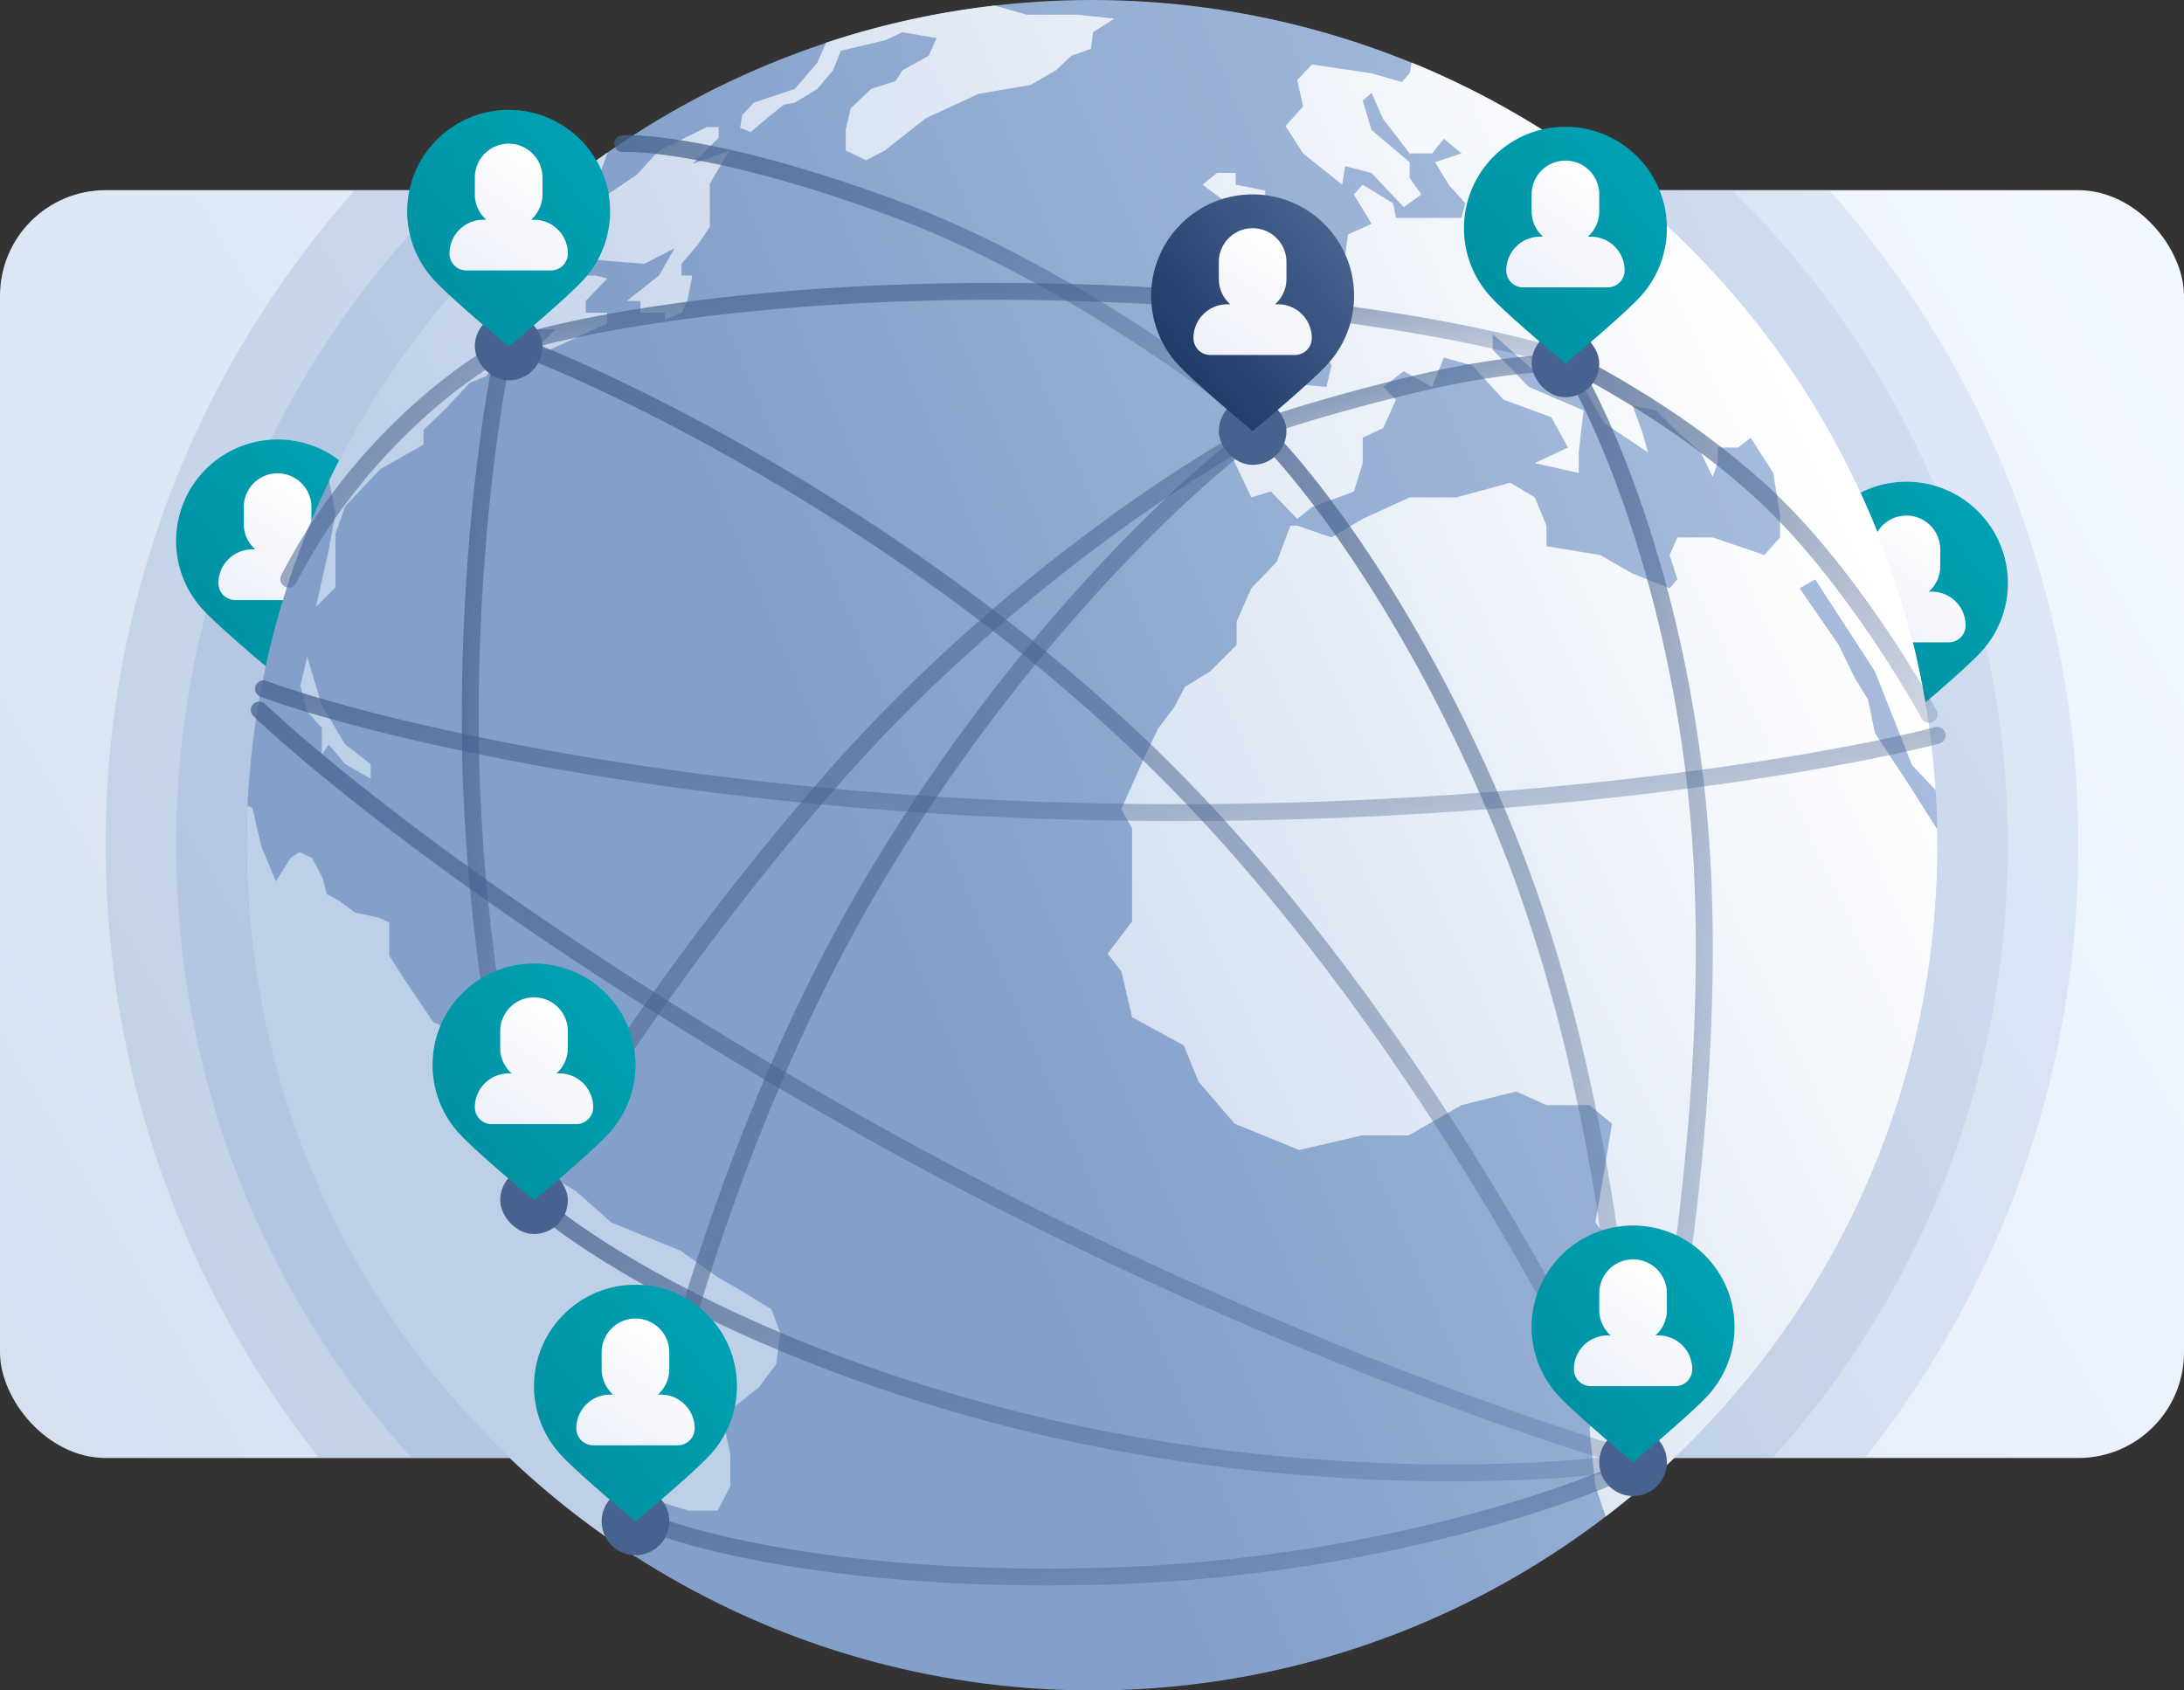 <svg width="310" height="240" fill="none" xmlns="http://www.w3.org/2000/svg"><rect width="100%" height="100%" fill="#333333" stroke="none"/><rect y="27" width="310" height="180" rx="15" fill="url(#a)"/><path opacity=".25" d="M15 120c0-35.696 13.36-68.272 35.351-93h209.298C281.641 51.728 295 84.304 295 120c0 32.878-11.334 63.11-30.307 87H45.307C26.334 183.11 15 152.878 15 120z" fill="url(#b)"/><path opacity=".25" d="M25 120c0-36.45 15-69.395 39.165-93h181.67C269.999 50.605 285 83.55 285 120c0 33.456-12.638 63.961-33.401 87H58.401C37.638 183.961 25 153.456 25 120z" fill="url(#c)"/><path d="M285 82.8a14.35 14.35 0 0 1-3.84 9.79c-2.63 2.836-10.56 9.41-10.56 9.41s-7.93-6.574-10.56-9.41a14.35 14.35 0 0 1-3.84-9.79c0-7.953 6.447-14.4 14.4-14.4S285 74.847 285 82.8z" fill="url(#d)"/><path d="M270.6 73.2a4.8 4.8 0 0 0-4.8 4.8v2.4a4.79 4.79 0 0 0 1.625 3.6H267a4.8 4.8 0 0 0-4.8 4.8 2.4 2.4 0 0 0 2.4 2.4h12a2.4 2.4 0 0 0 2.4-2.4 4.8 4.8 0 0 0-4.8-4.8h-.425a4.787 4.787 0 0 0 1.625-3.6V78a4.8 4.8 0 0 0-4.8-4.8z" fill="url(#e)"/><path d="M53.8 76.8a14.35 14.35 0 0 1-3.84 9.79C47.33 89.426 39.4 96 39.4 96s-7.93-6.574-10.56-9.41A14.349 14.349 0 0 1 25 76.8c0-7.953 6.447-14.4 14.4-14.4s14.4 6.447 14.4 14.4z" fill="url(#f)"/><path d="M39.4 67.2a4.8 4.8 0 0 0-4.8 4.8v2.4c0 1.434.628 2.72 1.625 3.6H35.8a4.8 4.8 0 0 0-4.8 4.8 2.4 2.4 0 0 0 2.4 2.4h12a2.4 2.4 0 0 0 2.4-2.4A4.8 4.8 0 0 0 43 78h-.425a4.788 4.788 0 0 0 1.625-3.6V72a4.8 4.8 0 0 0-4.8-4.8z" fill="url(#g)"/><circle cx="155" cy="120" r="120" fill="url(#h)"/><path d="m90.111 220.96 1.906-1.492 2.359-2.774-2.359-2.22 1.665-1.249 4.023 1.249h4.162l1.804-3.468v-4.44l-.694-3.329 1.387-3.607 3.33-2.636 2.497-3.329.555-4.44-1.249-3.329-3.329-2.081-4.301-2.497-5.272-3.746-9.85-4.023-4.994-4.439-6.52-3.885-1.387-2.358v-2.081l-2.081-4.717-.694-3.884-4.578-4.856-4.994-2.219-4.3-6.382-1.943-3.052v-4.716l-1.526-.694-3.33-.694-2.219-1.664-1.803-.972-.555-2.219-1.526-2.914-1.804-.832-1.248.832-2.081 3.33-2.081-4.994-1.249-5.411-.704-.328A121.971 121.971 0 0 0 35 120c0 42.367 21.956 79.607 55.111 100.96z" fill="url(#i)"/><path d="m46.706 68.24.918 4.592-.97 5.272-1.804 8.046 2.774-2.774v-7.63l1.388-3.885 4.994-5.271 6.104-3.469v-2.08l3.19-3.053 3.33-3.606 2.358-.972 2.775-3.745 3.468-2.914h3.607l-2.913 2.914h2.08l8.186-3.746v-1.526h-3.052v-1.665l3.052-3.19-1.665-.417h-2.775l2.775-2.22 6.936.556 4.301-2.22-2.22 3.884-4.578 3.607h1.942v1.665h3.469v.971l2.358-.97.833-1.666.693-3.607h-1.526v-1.664l2.359-2.775 1.664-2.497v-6.104l2.775-4.717-5.272 1.942 3.746-3.745v-1.526h-1.665l-6.798 3.33-3.19 3.467-4.717 3.191-6.798 5.41 1.526-2.774 4.162-4.162 1.704-4.85C69.363 33.464 55.676 49.508 46.706 68.24z" fill="url(#j)"/><path d="m117.26 6.055-1.243 2.824-3.19 3.745L107 14.566l-1.665 1.804-.277 1.803 1.526.555 2.774-2.358 1.943-1.526 1.526-.277 3.19-1.943 2.22-2.636 1.11-2.774 6.381-1.526 2.359-1.11 4.855.832-1.11 2.498-3.745 2.08-.971 1.526-3.469 1.11-2.913 2.775-.694 3.052v2.913l2.914 1.387 2.636-1.387 5.826-4.578 7.492-3.468 7.352-1.249 3.607-2.08 2.22-2.081 2.774-.972.278-2.358 3.052-1.942-5.272-.555h-7.214L141.178.787a119.32 119.32 0 0 0-23.918 5.268z" fill="url(#k)"/><path d="M275 120c0 38.849-18.461 73.386-47.089 95.318l-1.466-4.312-.832-8.185 1.942-4.44 4.439-8.462v-9.017l-5.549-7.353 1.11-6.381 1.248-7.63-3.19-2.636h-6.104l-4.301-1.942-7.769 1.942-7.491 4.3h-6.659l-8.879 2.081-9.156-3.745-5.133-5.966-2.081-5.133-7.352-4.023-1.526-6.52-1.942-2.497 3.468-4.578v-13.179l-1.526-2.775 3.329-7.491 1.943-4.023 2.219-2.914 1.526-2.913 3.607-2.22 3.746-3.745v-3.33l2.081-4.716 3.607-3.746 1.942-5.133h.971l4.855 1.665 4.44-2.636 6.659-3.052h6.659l7.63-2.081 3.468 2.08 1.665 4.024v2.913l7.63 1.249 4.578 2.635 5.271 2.081 1.11-1.248-1.11-3.468 1.11-2.497h4.994l7.353 2.497 2.22-2.497V73.11l-.971-5.966-3.191-4.994-1.804 1.388h-2.913v2.22l-.694 1.941-1.664-3.468-3.33-2.913-3.052-3.052-3.329-.694 1.387 3.746.832 2.913-6.242-4.162-2.914-5.133-6.936-2.22-5.965-5.27v2.219l5.133 5.271 7.768 3.33-.693 5.965v2.913l-6.243-1.387 4.717-2.22-2.359-4.3-6.797-2.497-4.44-4.856-4.023-1.11-1.665 4.162-4.023-2.22-2.913 2.22 1.804 1.804-1.804 4.023-2.913 1.387v3.607l-1.249 4.023-5.965 2.22-2.081 1.665-3.746-3.885-2.774.833-2.636-5.55.555-5.826-2.22-3.19 4.301-2.082 10.682.971.693-3.052-2.774-4.994-6.659-2.636 1.942-1.942 3.468.694-.832-2.636 2.913.555 1.942-1.665 1.943-3.052.416-2.913 3.329-1.526-2.497-4.162 1.249-1.387 4.3 2.636.417 2.08h9.294l.555-2.08-2.358-2.636-1.942-3.191 3.745-1.249-2.497-2.08-1.665 2.08h-3.19l-3.746-4.855-1.665-3.746-1.248 1.11 1.248 4.162 5.411 4.578v2.22l1.664 2.358-2.497 1.803-4.578-4.855-3.745-.971-.417 2.636-5.549-4.44-2.497-3.884 2.497-2.775-.832-3.745 2.081-2.22 8.462 1.249 4.301 1.248 1.11-1.248.278-1.534c41.495 16.957 71.374 56.479 74.385 103.313l-3.357-3.56-5.272-13.318-8.462-13.04-2.22 1.248 5.549 8.047 2.22 4.578 1.942 3.19.971 4.717 5.272 8.046 3.586 5.651c.014.751.021 1.503.021 2.257z" fill="url(#l)"/><path d="M52.618 110.566v-2.08l-3.606-2.775-3.33-5.549-2.08-6.937-.972 4.162.971 3.607 2.081 2.359v3.745l.971-1.387 2.359 2.775 3.606 2.08z" fill="url(#m)"/><path d="m185.243 32.185 1.942 1.526-.416 2.08 1.11 1.804-4.856 1.526-5.826.694 2.635-2.913-2.635-.555.832-1.942-1.526-2.636-1.526-.555V29.41l-4.301-3.19 2.081-1.665h2.636v1.665l4.162.832.277 3.052 3.191 2.358 2.22-.277z" fill="url(#n)"/><path d="m173.451 30.104.832 1.665v3.745l-4.3 1.804-2.775-1.249.971-2.497-.971-1.526 2.775-.277v-1.387l3.468-.278z" fill="url(#o)"/><path fill-rule="evenodd" clip-rule="evenodd" d="M221.115 50.487a1.2 1.2 0 0 1 1.598-.572L222.2 51l.513-1.085.013.007.036.017.136.065.517.255c.45.224 1.105.557 1.93.993 1.649.872 3.98 2.158 6.718 3.822 5.472 3.326 12.594 8.173 19.152 14.246 6.58 6.092 12.491 13.98 16.741 20.311a172.828 172.828 0 0 1 5.042 7.968 130.647 130.647 0 0 1 1.731 3l.053.096.04.072.023.044.007.011.001.003c.001.001.001.002-1.053.575l1.054-.573a1.2 1.2 0 1 1-2.108 1.146l-.002-.002-.005-.01-.021-.039-.018-.032-.07-.127c-.078-.14-.194-.349-.348-.62a129.8 129.8 0 0 0-1.347-2.317 171.785 171.785 0 0 0-4.971-7.857c-4.21-6.27-9.999-13.981-16.379-19.888-6.402-5.928-13.38-10.68-18.768-13.956a128.614 128.614 0 0 0-6.594-3.752 89.583 89.583 0 0 0-2.372-1.21l-.125-.06-.03-.014-.009-.004" fill="url(#p)"/><path fill-rule="evenodd" clip-rule="evenodd" d="M71.863 48.03a1.2 1.2 0 0 1 .908 1.433C70.99 57.371 67.52 79.996 68 106.78c.478 26.761 5.778 52.581 8.358 62.107a1.2 1.2 0 0 1-2.316.628c-2.62-9.674-7.96-35.694-8.442-62.693-.481-26.977 3.009-49.793 4.83-57.884a1.2 1.2 0 0 1 1.433-.908z" fill="url(#q)"/><path fill-rule="evenodd" clip-rule="evenodd" d="M36.273 97.387a1.2 1.2 0 0 1 1.54-.714C51.872 101.822 94.78 112.563 153.23 114c58.454 1.438 105.382-6.591 121.469-10.762a1.201 1.201 0 0 1 .602 2.324c-16.313 4.229-63.465 12.28-122.13 10.838-58.67-1.443-101.843-12.221-116.184-17.473a1.2 1.2 0 0 1-.714-1.54z" fill="url(#r)"/><path fill-rule="evenodd" clip-rule="evenodd" d="M222.168 50.58a1.2 1.2 0 0 1 1.652.388c5.307 8.572 16.364 34.081 18.777 68.348 2.412 34.247-4.214 73.297-7.829 88.561a1.202 1.202 0 0 1-1.445.891 1.202 1.202 0 0 1-.891-1.445c3.585-15.137 10.159-53.926 7.771-87.839-2.387-33.893-13.33-59.024-18.423-67.252a1.2 1.2 0 0 1 .388-1.652z" fill="url(#s)"/><path fill-rule="evenodd" clip-rule="evenodd" d="M200.32 53.433c12.065-2.895 20.003-3.243 22.58-3.029a1.2 1.2 0 1 1-.2 2.392c-2.223-.185-9.885.107-21.82 2.97-11.964 2.872-20.111 5.578-22.649 6.554a1.2 1.2 0 0 1-.862-2.24c2.662-1.024 10.915-3.758 22.951-6.647z" fill="url(#t)"/><path fill-rule="evenodd" clip-rule="evenodd" d="M178.861 61.24a1.2 1.2 0 0 1-.5 1.621c-10.491 5.542-37.207 23.135-59.656 48.927-22.5 25.852-37.287 49.854-41.842 58.568a1.2 1.2 0 0 1-2.126-1.112c4.645-8.886 19.538-33.044 42.158-59.032 22.671-26.048 49.635-43.815 60.344-49.473a1.2 1.2 0 0 1 1.622.5z" fill="url(#u)"/><path fill-rule="evenodd" clip-rule="evenodd" d="M178.77 61.093a1.2 1.2 0 0 1-.263 1.676c-9.468 6.904-33.597 29.302-53.674 63.242-20.063 33.916-30.265 73.883-32.849 89.584a1.2 1.2 0 1 1-2.368-.39c2.616-15.899 12.894-56.172 33.151-90.416 20.243-34.22 44.594-56.862 54.326-63.959a1.2 1.2 0 0 1 1.677.263z" fill="url(#v)"/><path fill-rule="evenodd" clip-rule="evenodd" d="M232.882 207.681a1.2 1.2 0 0 1-.563 1.601c-10.15 4.872-39.436 14.753-76.087 15.718-36.588.962-59.514-5.206-66.543-8.514a1.2 1.2 0 0 1 1.022-2.172c6.57 3.092 29.085 9.244 65.457 8.286 36.309-.955 65.263-10.754 75.113-15.482a1.2 1.2 0 0 1 1.601.563z" fill="url(#w)"/><path fill-rule="evenodd" clip-rule="evenodd" d="M74.914 169.59a1.2 1.2 0 0 1 1.696-.076c6.823 6.239 30.112 21.36 67.885 30.923 37.745 9.555 73.462 7.956 86.525 5.977a1.198 1.198 0 1 1 .36 2.372c-13.337 2.021-49.38 3.622-87.474-6.023-38.068-9.637-61.739-24.916-68.916-31.477a1.2 1.2 0 0 1-.076-1.696z" fill="url(#x)"/><path fill-rule="evenodd" clip-rule="evenodd" d="M71.073 48.188a1.2 1.2 0 0 1 1.54-.715c16.52 6.044 57.877 26.284 91.623 59.066 33.754 32.79 59.43 80.304 68.063 99.979a1.2 1.2 0 0 1-2.198.964c-8.567-19.525-34.091-66.731-67.537-99.221-33.454-32.498-74.497-52.578-90.776-58.534a1.2 1.2 0 0 1-.715-1.54z" fill="url(#y)"/><path fill-rule="evenodd" clip-rule="evenodd" d="m37.639 99.942.003.003.012.012.054.052.222.211c.198.189.5.471.905.844.81.745 2.036 1.85 3.69 3.281 3.31 2.862 8.334 7.027 15.176 12.224 13.684 10.394 34.639 24.914 63.691 41.387 28.974 16.429 56.518 28.405 76.82 36.274 10.15 3.933 18.486 6.84 24.283 8.762 2.898.961 5.16 1.675 6.697 2.149.768.237 1.355.414 1.749.532l.444.131.112.033.033.009.002.001-.038.131.038-.131a1.199 1.199 0 1 1-.664 2.306L231.2 207l-.332 1.153-.003-.001-.008-.002-.03-.009-.116-.034-.2-.058-.255-.076a213.7 213.7 0 0 1-1.772-.538 348.8 348.8 0 0 1-6.745-2.165c-5.829-1.933-14.204-4.853-24.394-8.803-20.38-7.899-48.036-19.923-77.137-36.423-29.148-16.527-50.192-31.107-63.959-41.563-6.883-5.229-11.946-9.426-15.293-12.32a163.184 163.184 0 0 1-3.746-3.331 85.58 85.58 0 0 1-.932-.868l-.234-.224-.06-.058-.016-.015-.006-.006.838-.859-.838.859a1.2 1.2 0 0 1 1.676-1.718z" fill="url(#z)"/><path fill-rule="evenodd" clip-rule="evenodd" d="M177.525 59.778a1.2 1.2 0 0 1 1.697-.053c6.747 6.34 23.279 27.055 36.293 59.832 13.033 32.822 16.684 71.54 16.885 86.827a1.2 1.2 0 0 1-2.4.032c-.199-15.113-3.828-53.515-16.715-85.973-12.906-32.503-29.254-52.907-35.707-58.968a1.2 1.2 0 0 1-.053-1.697z" fill="url(#A)"/><path fill-rule="evenodd" clip-rule="evenodd" d="M73.273 48.663a1.2 1.2 0 0 1-.536 1.61c-6.204 3.102-21.201 14.012-30.67 32.474a1.2 1.2 0 1 1-2.135-1.095c9.732-18.977 25.135-30.227 31.731-33.525a1.2 1.2 0 0 1 1.61.536z" fill="url(#B)"/><path fill-rule="evenodd" clip-rule="evenodd" d="M88.343 19.201c4.436-.21 18.414 1.491 40.081 9.677 21.772 8.225 43.689 23.954 51.942 30.798a1.2 1.2 0 1 1-1.532 1.848c-8.147-6.756-29.83-22.306-51.258-30.401-21.533-8.135-35.155-9.713-39.119-9.524a1.2 1.2 0 0 1-.114-2.398z" fill="url(#C)"/><path fill-rule="evenodd" clip-rule="evenodd" d="M71.812 48.064c8.367-2.857 34.752-8.345 74.203-7.864 39.455.481 67.422 6.614 76.564 9.662a1.2 1.2 0 1 1-.758 2.276c-8.858-2.952-36.571-9.06-75.836-9.538-39.269-.479-65.364 4.993-73.397 7.736a1.2 1.2 0 0 1-.776-2.272z" fill="url(#D)"/><rect x="67.4" y="44.4" width="9.6" height="9.6" rx="4.8" fill="#47628E"/><rect x="173" y="56.4" width="9.6" height="9.6" rx="4.8" fill="#47628E"/><rect x="217.4" y="46.8" width="9.6" height="9.6" rx="4.8" fill="#47628E"/><path d="M227 207.6a4.8 4.8 0 1 1 9.6 0 4.8 4.8 0 0 1-9.6 0zM85.4 216a4.8 4.8 0 1 1 9.6 0 4.8 4.8 0 0 1-9.6 0z" fill="#47628E"/><path d="M246.2 188.4c0 3.781-1.457 7.221-3.84 9.79-2.63 2.836-10.56 9.41-10.56 9.41s-7.93-6.574-10.56-9.41a14.348 14.348 0 0 1-3.84-9.79c0-7.953 6.447-14.4 14.4-14.4s14.4 6.447 14.4 14.4z" fill="url(#E)"/><path d="M231.8 178.8a4.8 4.8 0 0 0-4.8 4.8v2.4c0 1.434.629 2.721 1.625 3.6h-.425a4.8 4.8 0 0 0-4.8 4.8 2.4 2.4 0 0 0 2.4 2.4h12a2.4 2.4 0 0 0 2.4-2.4 4.8 4.8 0 0 0-4.8-4.8h-.425a4.785 4.785 0 0 0 1.625-3.6v-2.4a4.8 4.8 0 0 0-4.8-4.8z" fill="url(#F)"/><path d="M86.6 30a14.35 14.35 0 0 1-3.84 9.79C80.13 42.626 72.2 49.2 72.2 49.2s-7.93-6.574-10.56-9.41A14.349 14.349 0 0 1 57.8 30c0-7.953 6.447-14.4 14.4-14.4S86.6 22.047 86.6 30z" fill="url(#G)"/><path d="M72.2 20.4a4.8 4.8 0 0 0-4.8 4.8v2.4c0 1.434.628 2.72 1.625 3.6H68.6a4.8 4.8 0 0 0-4.8 4.8 2.4 2.4 0 0 0 2.4 2.4h12a2.4 2.4 0 0 0 2.4-2.4 4.8 4.8 0 0 0-4.8-4.8h-.425A4.788 4.788 0 0 0 77 27.6v-2.4a4.8 4.8 0 0 0-4.8-4.8z" fill="url(#H)"/><path d="M192.2 42a14.35 14.35 0 0 1-3.84 9.79c-2.63 2.836-10.56 9.41-10.56 9.41s-7.93-6.574-10.56-9.41A14.35 14.35 0 0 1 163.4 42c0-7.953 6.447-14.4 14.4-14.4s14.4 6.447 14.4 14.4z" fill="url(#I)"/><path d="M177.8 32.4a4.8 4.8 0 0 0-4.8 4.8v2.4c0 1.434.628 2.72 1.625 3.6h-.425a4.8 4.8 0 0 0-4.8 4.8 2.4 2.4 0 0 0 2.4 2.4h12a2.4 2.4 0 0 0 2.4-2.4 4.8 4.8 0 0 0-4.8-4.8h-.425a4.787 4.787 0 0 0 1.625-3.6v-2.4a4.8 4.8 0 0 0-4.8-4.8z" fill="url(#J)"/><path d="M236.6 32.4a14.35 14.35 0 0 1-3.84 9.79c-2.63 2.836-10.56 9.41-10.56 9.41s-7.93-6.574-10.56-9.41a14.35 14.35 0 0 1-3.84-9.79c0-7.953 6.447-14.4 14.4-14.4s14.4 6.447 14.4 14.4z" fill="url(#K)"/><path d="M222.2 22.8a4.8 4.8 0 0 0-4.8 4.8V30c0 1.434.628 2.72 1.625 3.6h-.425a4.8 4.8 0 0 0-4.8 4.8 2.4 2.4 0 0 0 2.4 2.4h12a2.4 2.4 0 0 0 2.4-2.4 4.8 4.8 0 0 0-4.8-4.8h-.425A4.79 4.79 0 0 0 227 30v-2.4a4.8 4.8 0 0 0-4.8-4.8z" fill="url(#L)"/><path d="M104.6 196.8c0 3.781-1.457 7.221-3.84 9.79C98.13 209.426 90.2 216 90.2 216s-7.93-6.574-10.56-9.41a14.347 14.347 0 0 1-3.84-9.79c0-7.953 6.447-14.4 14.4-14.4s14.4 6.447 14.4 14.4z" fill="url(#M)"/><path d="M90.2 187.2a4.8 4.8 0 0 0-4.8 4.8v2.4c0 1.434.628 2.72 1.625 3.6H86.6a4.8 4.8 0 0 0-4.8 4.8 2.4 2.4 0 0 0 2.4 2.4h12a2.4 2.4 0 0 0 2.4-2.4 4.8 4.8 0 0 0-4.8-4.8h-.425A4.789 4.789 0 0 0 95 194.4V192a4.8 4.8 0 0 0-4.8-4.8z" fill="url(#N)"/><rect x="71" y="165.6" width="9.6" height="9.6" rx="4.8" fill="#47628E"/><path d="M90.2 151.2c0 3.781-1.457 7.221-3.84 9.79-2.63 2.836-10.56 9.41-10.56 9.41s-7.93-6.574-10.56-9.41a14.347 14.347 0 0 1-3.84-9.79c0-7.953 6.447-14.4 14.4-14.4s14.4 6.447 14.4 14.4z" fill="url(#O)"/><path d="M75.8 141.6a4.8 4.8 0 0 0-4.8 4.8v2.4a4.79 4.79 0 0 0 1.625 3.6H72.2a4.8 4.8 0 0 0-4.8 4.8 2.4 2.4 0 0 0 2.4 2.4h12a2.4 2.4 0 0 0 2.4-2.4 4.8 4.8 0 0 0-4.8-4.8h-.425a4.789 4.789 0 0 0 1.625-3.6v-2.4a4.8 4.8 0 0 0-4.8-4.8z" fill="url(#P)"/><defs><linearGradient id="a" x1="310" y1="27" x2="0" y2="207" gradientUnits="userSpaceOnUse"><stop stop-color="#F3F8FF"/><stop offset="1" stop-color="#D5E0F0"/></linearGradient><linearGradient id="b" x1="276.8" y1="63.696" x2="118.36" y2="131.086" gradientUnits="userSpaceOnUse"><stop stop-color="#A7BCDD"/><stop offset="1" stop-color="#83A0CA"/></linearGradient><linearGradient id="c" x1="268.1" y1="67.718" x2="120.977" y2="130.294" gradientUnits="userSpaceOnUse"><stop stop-color="#A7BCDD"/><stop offset="1" stop-color="#83A0CA"/></linearGradient><linearGradient id="d" x1="282.6" y1="75" x2="260.4" y2="93" gradientUnits="userSpaceOnUse"><stop stop-color="#00A1B3"/><stop offset="1" stop-color="#0092A3"/></linearGradient><linearGradient id="e" x1="274.2" y1="74.4" x2="263.947" y2="89.98" gradientUnits="userSpaceOnUse"><stop stop-color="#fff"/><stop offset="1" stop-color="#EEF1F9"/></linearGradient><linearGradient id="f" x1="51.4" y1="69" x2="29.2" y2="87" gradientUnits="userSpaceOnUse"><stop stop-color="#00A1B3"/><stop offset="1" stop-color="#0092A3"/></linearGradient><linearGradient id="g" x1="43" y1="68.4" x2="32.747" y2="83.98" gradientUnits="userSpaceOnUse"><stop stop-color="#fff"/><stop offset="1" stop-color="#EEF1F9"/></linearGradient><linearGradient id="h" x1="259.4" y1="71.739" x2="123.594" y2="129.502" gradientUnits="userSpaceOnUse"><stop stop-color="#A7BCDD"/><stop offset="1" stop-color="#83A0CA"/></linearGradient><linearGradient id="i" x1="259.4" y1="66.6" x2="88.5" y2="145.5" gradientUnits="userSpaceOnUse"><stop stop-color="#fff"/><stop offset="1" stop-color="#BECFE8"/></linearGradient><linearGradient id="j" x1="259.4" y1="66.6" x2="88.5" y2="145.5" gradientUnits="userSpaceOnUse"><stop stop-color="#fff"/><stop offset="1" stop-color="#BECFE8"/></linearGradient><linearGradient id="k" x1="259.4" y1="66.6" x2="88.5" y2="145.5" gradientUnits="userSpaceOnUse"><stop stop-color="#fff"/><stop offset="1" stop-color="#BECFE8"/></linearGradient><linearGradient id="l" x1="259.4" y1="66.6" x2="88.5" y2="145.5" gradientUnits="userSpaceOnUse"><stop stop-color="#fff"/><stop offset="1" stop-color="#BECFE8"/></linearGradient><linearGradient id="m" x1="259.4" y1="66.6" x2="88.5" y2="145.5" gradientUnits="userSpaceOnUse"><stop stop-color="#fff"/><stop offset="1" stop-color="#BECFE8"/></linearGradient><linearGradient id="n" x1="259.4" y1="66.6" x2="88.5" y2="145.5" gradientUnits="userSpaceOnUse"><stop stop-color="#fff"/><stop offset="1" stop-color="#BECFE8"/></linearGradient><linearGradient id="o" x1="259.4" y1="66.6" x2="88.5" y2="145.5" gradientUnits="userSpaceOnUse"><stop stop-color="#fff"/><stop offset="1" stop-color="#BECFE8"/></linearGradient><linearGradient id="p" x1="222.2" y1="51.6" x2="275" y2="102.6" gradientUnits="userSpaceOnUse"><stop stop-color="#47628E" stop-opacity=".75"/><stop offset="1" stop-color="#47628E" stop-opacity=".25"/></linearGradient><linearGradient id="q" x1="66.755" y1="50.629" x2="83.385" y2="51.733" gradientUnits="userSpaceOnUse"><stop stop-color="#47628E" stop-opacity=".75"/><stop offset="1" stop-color="#47628E" stop-opacity=".25"/></linearGradient><linearGradient id="r" x1="37.4" y1="98.009" x2="40.27" y2="134.621" gradientUnits="userSpaceOnUse"><stop stop-color="#47628E" stop-opacity=".75"/><stop offset="1" stop-color="#47628E" stop-opacity=".25"/></linearGradient><linearGradient id="s" x1="222.8" y1="53.457" x2="260.106" y2="57.769" gradientUnits="userSpaceOnUse"><stop stop-color="#47628E" stop-opacity=".75"/><stop offset="1" stop-color="#47628E" stop-opacity=".25"/></linearGradient><linearGradient id="t" x1="177.8" y1="51.667" x2="182.171" y2="70.901" gradientUnits="userSpaceOnUse"><stop stop-color="#47628E" stop-opacity=".75"/><stop offset="1" stop-color="#47628E" stop-opacity=".25"/></linearGradient><linearGradient id="u" x1="75.8" y1="63.086" x2="188.262" y2="163.293" gradientUnits="userSpaceOnUse"><stop stop-color="#47628E" stop-opacity=".75"/><stop offset="1" stop-color="#47628E" stop-opacity=".25"/></linearGradient><linearGradient id="v" x1="90.8" y1="63.629" x2="224.657" y2="135.158" gradientUnits="userSpaceOnUse"><stop stop-color="#47628E" stop-opacity=".75"/><stop offset="1" stop-color="#47628E" stop-opacity=".25"/></linearGradient><linearGradient id="w" x1="90.2" y1="208.387" x2="94.016" y2="240.854" gradientUnits="userSpaceOnUse"><stop stop-color="#47628E" stop-opacity=".75"/><stop offset="1" stop-color="#47628E" stop-opacity=".25"/></linearGradient><linearGradient id="x" x1="75.8" y1="170.861" x2="95.838" y2="246.74" gradientUnits="userSpaceOnUse"><stop stop-color="#47628E" stop-opacity=".75"/><stop offset="1" stop-color="#47628E" stop-opacity=".25"/></linearGradient><linearGradient id="y" x1="72.2" y1="50.486" x2="237.997" y2="207.499" gradientUnits="userSpaceOnUse"><stop stop-color="#47628E" stop-opacity=".75"/><stop offset="1" stop-color="#47628E" stop-opacity=".25"/></linearGradient><linearGradient id="z" x1="36.8" y1="102.064" x2="133.35" y2="268.806" gradientUnits="userSpaceOnUse"><stop stop-color="#47628E" stop-opacity=".75"/><stop offset="1" stop-color="#47628E" stop-opacity=".25"/></linearGradient><linearGradient id="A" x1="178.4" y1="62.336" x2="271.918" y2="94.287" gradientUnits="userSpaceOnUse"><stop stop-color="#47628E" stop-opacity=".75"/><stop offset="1" stop-color="#47628E" stop-opacity=".25"/></linearGradient><linearGradient id="B" x1="41" y1="49.593" x2="75.368" y2="80.248" gradientUnits="userSpaceOnUse"><stop stop-color="#47628E" stop-opacity=".75"/><stop offset="1" stop-color="#47628E" stop-opacity=".25"/></linearGradient><linearGradient id="C" x1="88.4" y1="20.863" x2="120.742" y2="90.059" gradientUnits="userSpaceOnUse"><stop stop-color="#47628E" stop-opacity=".75"/><stop offset="1" stop-color="#47628E" stop-opacity=".25"/></linearGradient><linearGradient id="D" x1="72.2" y1="41.485" x2="73.567" y2="61.58" gradientUnits="userSpaceOnUse"><stop stop-color="#47628E" stop-opacity=".75"/><stop offset="1" stop-color="#47628E" stop-opacity=".25"/></linearGradient><linearGradient id="E" x1="243.8" y1="180.6" x2="221.6" y2="198.6" gradientUnits="userSpaceOnUse"><stop stop-color="#00A1B3"/><stop offset="1" stop-color="#0092A3"/></linearGradient><linearGradient id="F" x1="235.4" y1="180" x2="225.147" y2="195.581" gradientUnits="userSpaceOnUse"><stop stop-color="#fff"/><stop offset="1" stop-color="#EEF1F9"/></linearGradient><linearGradient id="G" x1="84.2" y1="22.2" x2="62" y2="40.2" gradientUnits="userSpaceOnUse"><stop stop-color="#00A1B3"/><stop offset="1" stop-color="#0092A3"/></linearGradient><linearGradient id="H" x1="75.8" y1="21.6" x2="65.547" y2="37.181" gradientUnits="userSpaceOnUse"><stop stop-color="#fff"/><stop offset="1" stop-color="#EEF1F9"/></linearGradient><linearGradient id="I" x1="189.8" y1="34.2" x2="167.6" y2="52.2" gradientUnits="userSpaceOnUse"><stop stop-color="#47628E"/><stop offset="1" stop-color="#1F3B68"/></linearGradient><linearGradient id="J" x1="181.4" y1="33.6" x2="171.147" y2="49.181" gradientUnits="userSpaceOnUse"><stop stop-color="#fff"/><stop offset="1" stop-color="#EEF1F9"/></linearGradient><linearGradient id="K" x1="234.2" y1="24.6" x2="212" y2="42.6" gradientUnits="userSpaceOnUse"><stop stop-color="#00A1B3"/><stop offset="1" stop-color="#0092A3"/></linearGradient><linearGradient id="L" x1="225.8" y1="24" x2="215.547" y2="39.581" gradientUnits="userSpaceOnUse"><stop stop-color="#fff"/><stop offset="1" stop-color="#EEF1F9"/></linearGradient><linearGradient id="M" x1="102.2" y1="189" x2="80" y2="207" gradientUnits="userSpaceOnUse"><stop stop-color="#00A1B3"/><stop offset="1" stop-color="#0092A3"/></linearGradient><linearGradient id="N" x1="93.8" y1="188.4" x2="83.547" y2="203.98" gradientUnits="userSpaceOnUse"><stop stop-color="#fff"/><stop offset="1" stop-color="#EEF1F9"/></linearGradient><linearGradient id="O" x1="87.8" y1="143.4" x2="65.6" y2="161.4" gradientUnits="userSpaceOnUse"><stop stop-color="#00A1B3"/><stop offset="1" stop-color="#0092A3"/></linearGradient><linearGradient id="P" x1="79.4" y1="142.8" x2="69.147" y2="158.38" gradientUnits="userSpaceOnUse"><stop stop-color="#fff"/><stop offset="1" stop-color="#EEF1F9"/></linearGradient></defs></svg>